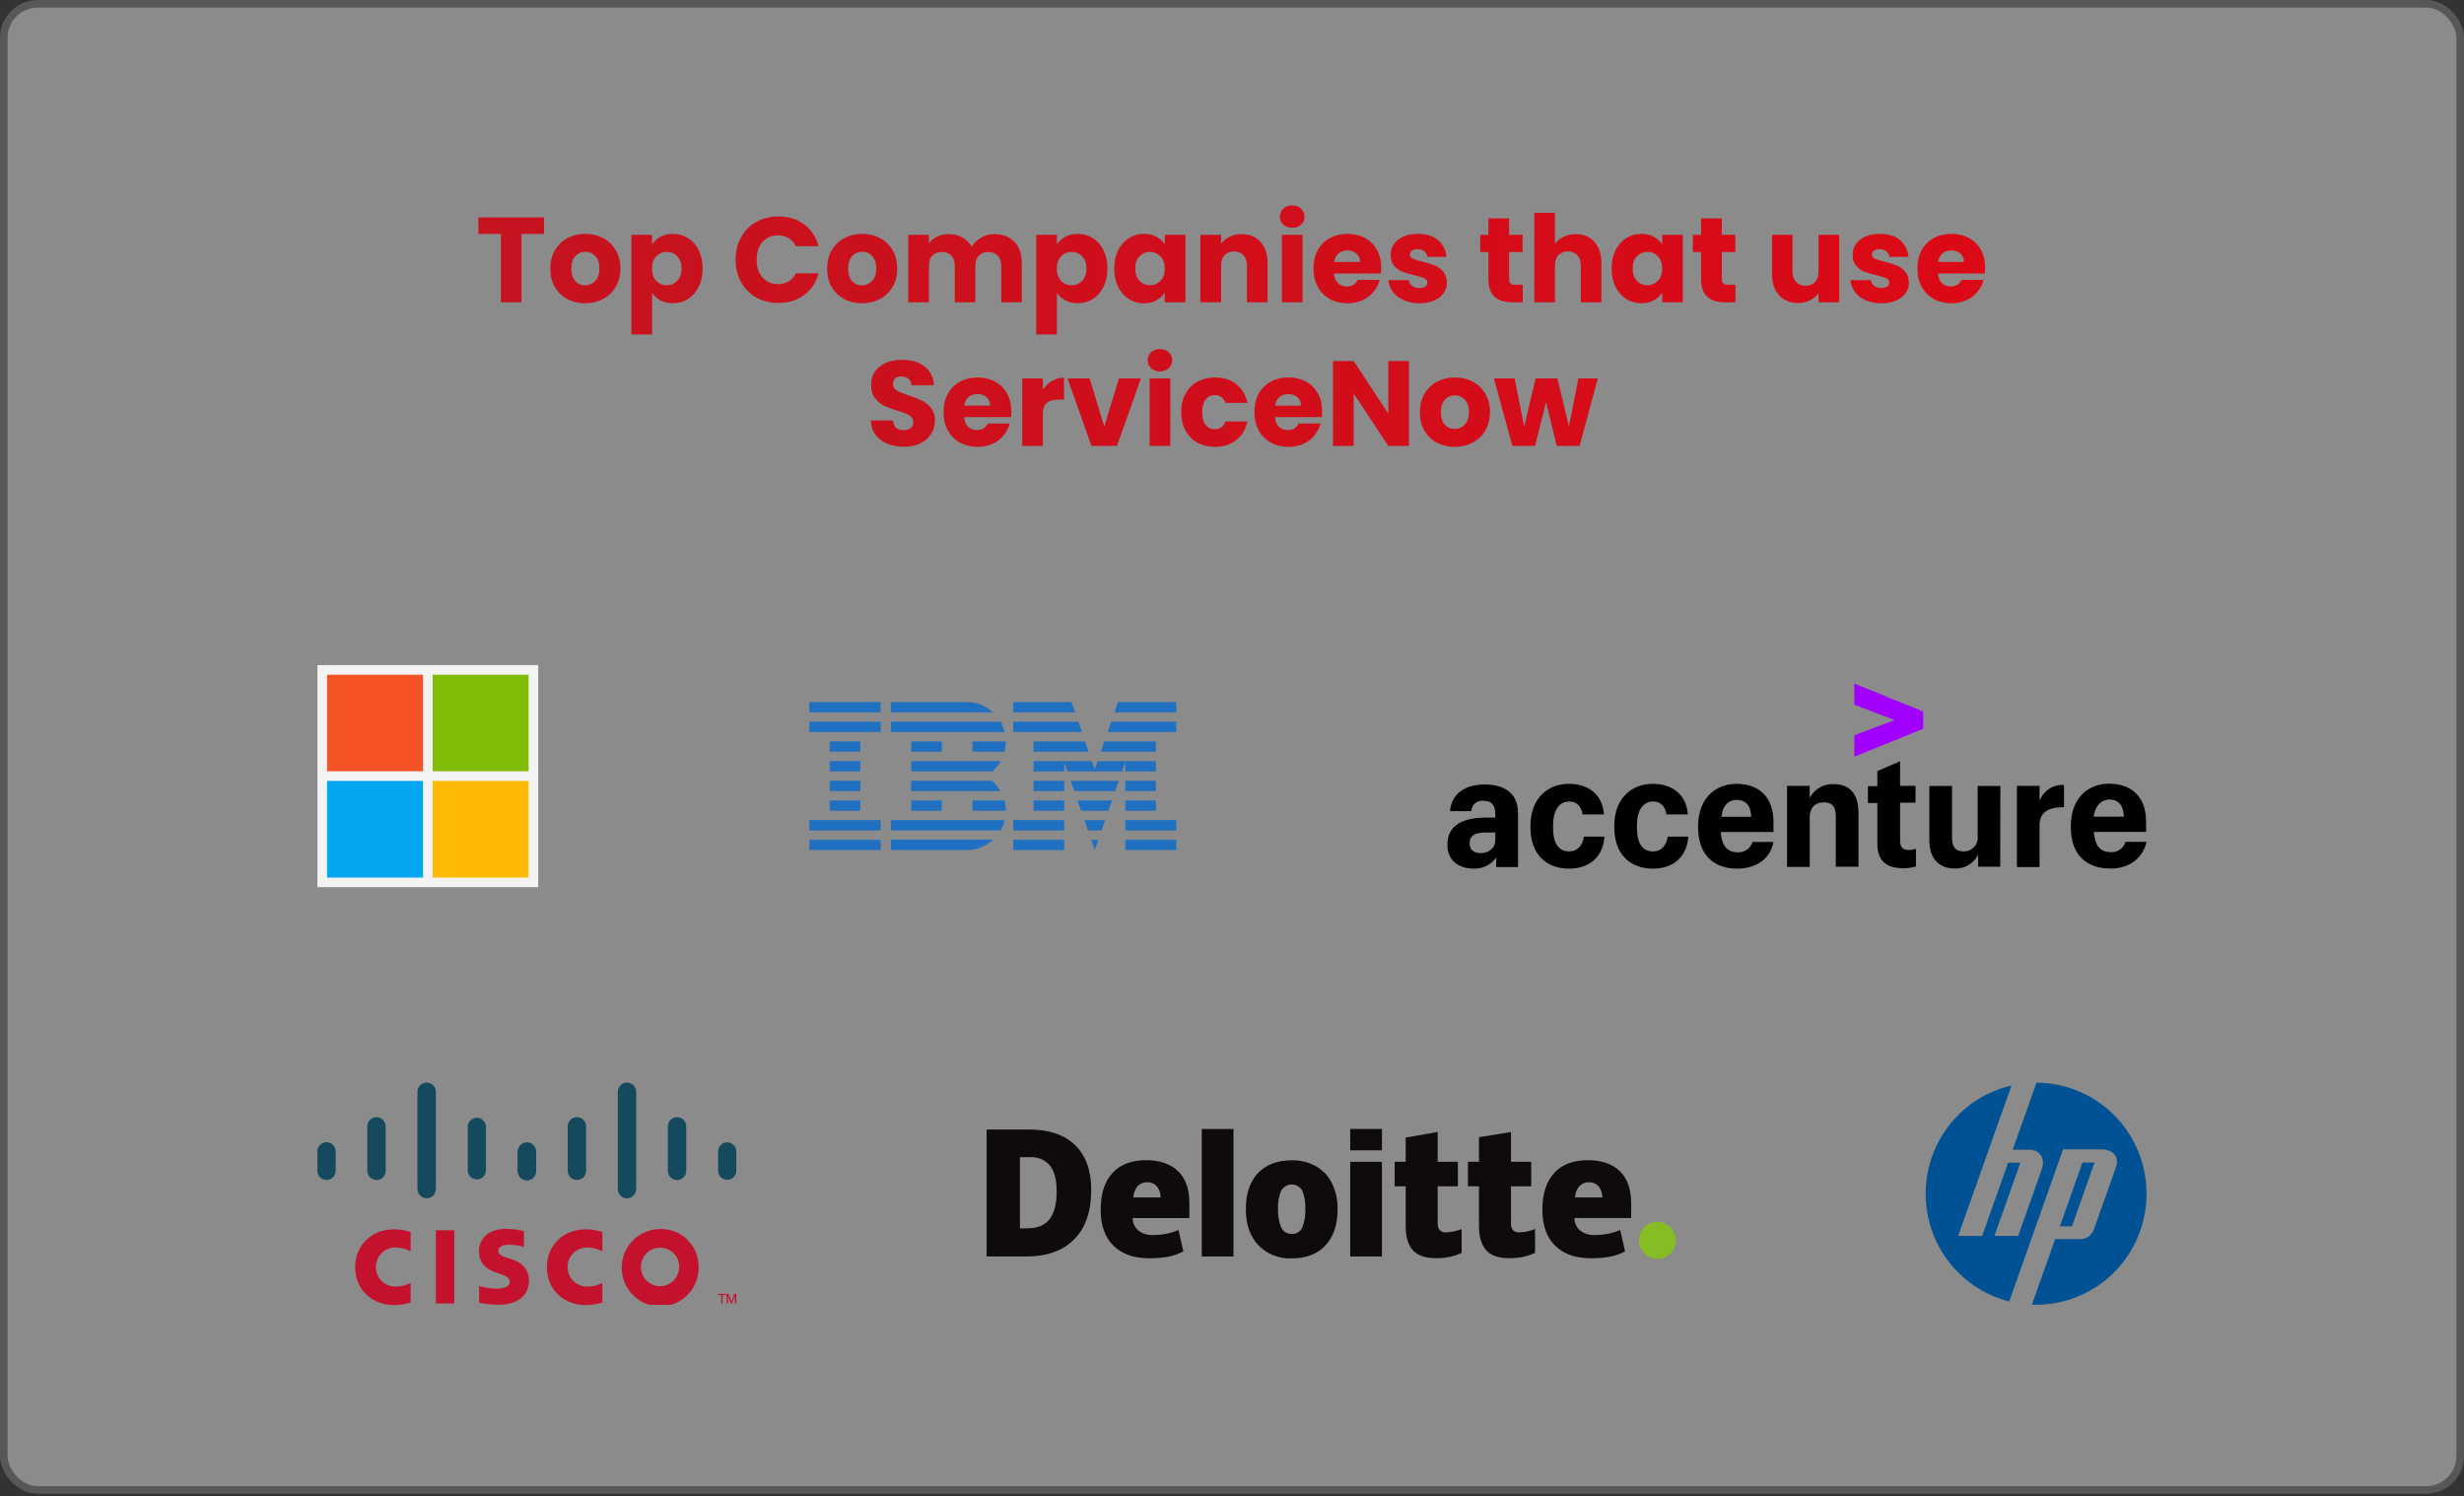 <svg width="326" height="198" viewBox="0 0 326 198" fill="none" xmlns="http://www.w3.org/2000/svg">
<rect x="0" y="0" width="326" height="198" fill="#333333" stroke="none"/>
<rect x="0.5" y="0.5" width="325" height="196.65" rx="4.5" fill="#E5E5E5" fill-opacity="0.5"/>
<path d="M71.978 28.768V30.96H69.002V40H66.266V30.96H63.29V28.768H71.978ZM77.415 40.128C76.541 40.128 75.751 39.941 75.047 39.568C74.354 39.195 73.805 38.661 73.399 37.968C73.005 37.275 72.807 36.464 72.807 35.536C72.807 34.619 73.01 33.813 73.415 33.12C73.821 32.416 74.375 31.877 75.079 31.504C75.783 31.131 76.573 30.944 77.447 30.944C78.322 30.944 79.111 31.131 79.815 31.504C80.519 31.877 81.074 32.416 81.479 33.12C81.885 33.813 82.087 34.619 82.087 35.536C82.087 36.453 81.879 37.264 81.463 37.968C81.058 38.661 80.498 39.195 79.783 39.568C79.079 39.941 78.29 40.128 77.415 40.128ZM77.415 37.76C77.938 37.76 78.381 37.568 78.743 37.184C79.117 36.8 79.303 36.251 79.303 35.536C79.303 34.821 79.122 34.272 78.759 33.888C78.407 33.504 77.97 33.312 77.447 33.312C76.914 33.312 76.471 33.504 76.119 33.888C75.767 34.261 75.591 34.811 75.591 35.536C75.591 36.251 75.762 36.8 76.103 37.184C76.455 37.568 76.893 37.76 77.415 37.76ZM86.275 32.336C86.541 31.92 86.909 31.584 87.379 31.328C87.848 31.072 88.397 30.944 89.027 30.944C89.763 30.944 90.43 31.131 91.027 31.504C91.624 31.877 92.094 32.411 92.435 33.104C92.787 33.797 92.963 34.603 92.963 35.52C92.963 36.437 92.787 37.248 92.435 37.952C92.094 38.645 91.624 39.184 91.027 39.568C90.43 39.941 89.763 40.128 89.027 40.128C88.408 40.128 87.859 40 87.379 39.744C86.909 39.488 86.541 39.157 86.275 38.752V44.256H83.539V31.072H86.275V32.336ZM90.179 35.52C90.179 34.837 89.987 34.304 89.603 33.92C89.23 33.525 88.766 33.328 88.211 33.328C87.667 33.328 87.203 33.525 86.819 33.92C86.445 34.315 86.259 34.853 86.259 35.536C86.259 36.219 86.445 36.757 86.819 37.152C87.203 37.547 87.667 37.744 88.211 37.744C88.755 37.744 89.219 37.547 89.603 37.152C89.987 36.747 90.179 36.203 90.179 35.52ZM97.325 34.368C97.325 33.259 97.565 32.272 98.045 31.408C98.525 30.533 99.192 29.856 100.045 29.376C100.909 28.885 101.885 28.64 102.973 28.64C104.306 28.64 105.448 28.992 106.397 29.696C107.346 30.4 107.981 31.36 108.301 32.576H105.293C105.069 32.107 104.749 31.749 104.333 31.504C103.928 31.259 103.464 31.136 102.941 31.136C102.098 31.136 101.416 31.429 100.893 32.016C100.37 32.603 100.109 33.387 100.109 34.368C100.109 35.349 100.37 36.133 100.893 36.72C101.416 37.307 102.098 37.6 102.941 37.6C103.464 37.6 103.928 37.477 104.333 37.232C104.749 36.987 105.069 36.629 105.293 36.16H108.301C107.981 37.376 107.346 38.336 106.397 39.04C105.448 39.733 104.306 40.08 102.973 40.08C101.885 40.08 100.909 39.84 100.045 39.36C99.192 38.869 98.525 38.192 98.045 37.328C97.565 36.464 97.325 35.477 97.325 34.368ZM114.04 40.128C113.166 40.128 112.376 39.941 111.672 39.568C110.979 39.195 110.43 38.661 110.024 37.968C109.63 37.275 109.432 36.464 109.432 35.536C109.432 34.619 109.635 33.813 110.04 33.12C110.446 32.416 111 31.877 111.704 31.504C112.408 31.131 113.198 30.944 114.072 30.944C114.947 30.944 115.736 31.131 116.44 31.504C117.144 31.877 117.699 32.416 118.104 33.12C118.51 33.813 118.712 34.619 118.712 35.536C118.712 36.453 118.504 37.264 118.088 37.968C117.683 38.661 117.123 39.195 116.408 39.568C115.704 39.941 114.915 40.128 114.04 40.128ZM114.04 37.76C114.563 37.76 115.006 37.568 115.368 37.184C115.742 36.8 115.928 36.251 115.928 35.536C115.928 34.821 115.747 34.272 115.384 33.888C115.032 33.504 114.595 33.312 114.072 33.312C113.539 33.312 113.096 33.504 112.744 33.888C112.392 34.261 112.216 34.811 112.216 35.536C112.216 36.251 112.387 36.8 112.728 37.184C113.08 37.568 113.518 37.76 114.04 37.76ZM131.556 30.976C132.665 30.976 133.545 31.312 134.196 31.984C134.857 32.656 135.188 33.589 135.188 34.784V40H132.468V35.152C132.468 34.576 132.313 34.133 132.004 33.824C131.705 33.504 131.289 33.344 130.756 33.344C130.223 33.344 129.801 33.504 129.492 33.824C129.193 34.133 129.044 34.576 129.044 35.152V40H126.324V35.152C126.324 34.576 126.169 34.133 125.86 33.824C125.561 33.504 125.145 33.344 124.612 33.344C124.079 33.344 123.657 33.504 123.348 33.824C123.049 34.133 122.9 34.576 122.9 35.152V40H120.164V31.072H122.9V32.192C123.177 31.819 123.54 31.525 123.988 31.312C124.436 31.088 124.943 30.976 125.508 30.976C126.18 30.976 126.777 31.12 127.3 31.408C127.833 31.696 128.249 32.107 128.548 32.64C128.857 32.149 129.279 31.749 129.812 31.44C130.345 31.131 130.927 30.976 131.556 30.976ZM139.837 32.336C140.104 31.92 140.472 31.584 140.941 31.328C141.411 31.072 141.96 30.944 142.589 30.944C143.325 30.944 143.992 31.131 144.589 31.504C145.187 31.877 145.656 32.411 145.997 33.104C146.349 33.797 146.525 34.603 146.525 35.52C146.525 36.437 146.349 37.248 145.997 37.952C145.656 38.645 145.187 39.184 144.589 39.568C143.992 39.941 143.325 40.128 142.589 40.128C141.971 40.128 141.421 40 140.941 39.744C140.472 39.488 140.104 39.157 139.837 38.752V44.256H137.101V31.072H139.837V32.336ZM143.741 35.52C143.741 34.837 143.549 34.304 143.165 33.92C142.792 33.525 142.328 33.328 141.773 33.328C141.229 33.328 140.765 33.525 140.381 33.92C140.008 34.315 139.821 34.853 139.821 35.536C139.821 36.219 140.008 36.757 140.381 37.152C140.765 37.547 141.229 37.744 141.773 37.744C142.317 37.744 142.781 37.547 143.165 37.152C143.549 36.747 143.741 36.203 143.741 35.52ZM147.417 35.52C147.417 34.603 147.587 33.797 147.929 33.104C148.281 32.411 148.755 31.877 149.353 31.504C149.95 31.131 150.617 30.944 151.353 30.944C151.982 30.944 152.531 31.072 153.001 31.328C153.481 31.584 153.849 31.92 154.105 32.336V31.072H156.841V40H154.105V38.736C153.838 39.152 153.465 39.488 152.985 39.744C152.515 40 151.966 40.128 151.337 40.128C150.611 40.128 149.95 39.941 149.353 39.568C148.755 39.184 148.281 38.645 147.929 37.952C147.587 37.248 147.417 36.437 147.417 35.52ZM154.105 35.536C154.105 34.853 153.913 34.315 153.529 33.92C153.155 33.525 152.697 33.328 152.153 33.328C151.609 33.328 151.145 33.525 150.761 33.92C150.387 34.304 150.201 34.837 150.201 35.52C150.201 36.203 150.387 36.747 150.761 37.152C151.145 37.547 151.609 37.744 152.153 37.744C152.697 37.744 153.155 37.547 153.529 37.152C153.913 36.757 154.105 36.219 154.105 35.536ZM164.26 30.976C165.305 30.976 166.137 31.317 166.756 32C167.385 32.672 167.7 33.6 167.7 34.784V40H164.98V35.152C164.98 34.555 164.825 34.091 164.516 33.76C164.207 33.429 163.791 33.264 163.268 33.264C162.745 33.264 162.329 33.429 162.02 33.76C161.711 34.091 161.556 34.555 161.556 35.152V40H158.82V31.072H161.556V32.256C161.833 31.861 162.207 31.552 162.676 31.328C163.145 31.093 163.673 30.976 164.26 30.976ZM170.977 30.144C170.497 30.144 170.103 30.005 169.793 29.728C169.495 29.44 169.345 29.088 169.345 28.672C169.345 28.245 169.495 27.893 169.793 27.616C170.103 27.328 170.497 27.184 170.977 27.184C171.447 27.184 171.831 27.328 172.129 27.616C172.439 27.893 172.593 28.245 172.593 28.672C172.593 29.088 172.439 29.44 172.129 29.728C171.831 30.005 171.447 30.144 170.977 30.144ZM172.337 31.072V40H169.601V31.072H172.337ZM182.736 35.392C182.736 35.648 182.72 35.915 182.688 36.192H176.496C176.539 36.747 176.715 37.173 177.024 37.472C177.344 37.76 177.733 37.904 178.192 37.904C178.875 37.904 179.349 37.616 179.616 37.04H182.528C182.379 37.627 182.107 38.155 181.712 38.624C181.328 39.093 180.843 39.461 180.256 39.728C179.669 39.995 179.013 40.128 178.288 40.128C177.413 40.128 176.635 39.941 175.952 39.568C175.269 39.195 174.736 38.661 174.352 37.968C173.968 37.275 173.776 36.464 173.776 35.536C173.776 34.608 173.963 33.797 174.336 33.104C174.72 32.411 175.253 31.877 175.936 31.504C176.619 31.131 177.403 30.944 178.288 30.944C179.152 30.944 179.92 31.125 180.592 31.488C181.264 31.851 181.787 32.368 182.16 33.04C182.544 33.712 182.736 34.496 182.736 35.392ZM179.936 34.672C179.936 34.203 179.776 33.829 179.456 33.552C179.136 33.275 178.736 33.136 178.256 33.136C177.797 33.136 177.408 33.269 177.088 33.536C176.779 33.803 176.587 34.181 176.512 34.672H179.936ZM187.812 40.128C187.033 40.128 186.34 39.995 185.732 39.728C185.124 39.461 184.644 39.099 184.292 38.64C183.94 38.171 183.742 37.648 183.7 37.072H186.404C186.436 37.381 186.58 37.632 186.836 37.824C187.092 38.016 187.406 38.112 187.78 38.112C188.121 38.112 188.382 38.048 188.564 37.92C188.756 37.781 188.852 37.605 188.852 37.392C188.852 37.136 188.718 36.949 188.452 36.832C188.185 36.704 187.753 36.565 187.156 36.416C186.516 36.267 185.982 36.112 185.556 35.952C185.129 35.781 184.761 35.52 184.452 35.168C184.142 34.805 183.988 34.32 183.988 33.712C183.988 33.2 184.126 32.736 184.404 32.32C184.692 31.893 185.108 31.557 185.652 31.312C186.206 31.067 186.862 30.944 187.62 30.944C188.74 30.944 189.62 31.221 190.26 31.776C190.91 32.331 191.284 33.067 191.38 33.984H188.852C188.809 33.675 188.67 33.429 188.436 33.248C188.212 33.067 187.913 32.976 187.54 32.976C187.22 32.976 186.974 33.04 186.804 33.168C186.633 33.285 186.548 33.451 186.548 33.664C186.548 33.92 186.681 34.112 186.948 34.24C187.225 34.368 187.652 34.496 188.228 34.624C188.889 34.795 189.428 34.965 189.844 35.136C190.26 35.296 190.622 35.563 190.932 35.936C191.252 36.299 191.417 36.789 191.428 37.408C191.428 37.931 191.278 38.4 190.98 38.816C190.692 39.221 190.27 39.541 189.716 39.776C189.172 40.011 188.537 40.128 187.812 40.128ZM201.468 37.68V40H200.076C199.084 40 198.311 39.76 197.756 39.28C197.201 38.789 196.924 37.995 196.924 36.896V33.344H195.836V31.072H196.924V28.896H199.66V31.072H201.452V33.344H199.66V36.928C199.66 37.195 199.724 37.387 199.852 37.504C199.98 37.621 200.193 37.68 200.492 37.68H201.468ZM208.48 30.976C209.504 30.976 210.325 31.317 210.944 32C211.563 32.672 211.872 33.6 211.872 34.784V40H209.152V35.152C209.152 34.555 208.997 34.091 208.688 33.76C208.379 33.429 207.963 33.264 207.44 33.264C206.917 33.264 206.501 33.429 206.192 33.76C205.883 34.091 205.728 34.555 205.728 35.152V40H202.992V28.16H205.728V32.272C206.005 31.877 206.384 31.563 206.864 31.328C207.344 31.093 207.883 30.976 208.48 30.976ZM213.229 35.52C213.229 34.603 213.4 33.797 213.741 33.104C214.093 32.411 214.568 31.877 215.165 31.504C215.763 31.131 216.429 30.944 217.165 30.944C217.795 30.944 218.344 31.072 218.813 31.328C219.293 31.584 219.661 31.92 219.917 32.336V31.072H222.653V40H219.917V38.736C219.651 39.152 219.277 39.488 218.797 39.744C218.328 40 217.779 40.128 217.149 40.128C216.424 40.128 215.763 39.941 215.165 39.568C214.568 39.184 214.093 38.645 213.741 37.952C213.4 37.248 213.229 36.437 213.229 35.52ZM219.917 35.536C219.917 34.853 219.725 34.315 219.341 33.92C218.968 33.525 218.509 33.328 217.965 33.328C217.421 33.328 216.957 33.525 216.573 33.92C216.2 34.304 216.013 34.837 216.013 35.52C216.013 36.203 216.2 36.747 216.573 37.152C216.957 37.547 217.421 37.744 217.965 37.744C218.509 37.744 218.968 37.547 219.341 37.152C219.725 36.757 219.917 36.219 219.917 35.536ZM229.609 37.68V40H228.217C227.225 40 226.451 39.76 225.897 39.28C225.342 38.789 225.065 37.995 225.065 36.896V33.344H223.977V31.072H225.065V28.896H227.801V31.072H229.593V33.344H227.801V36.928C227.801 37.195 227.865 37.387 227.993 37.504C228.121 37.621 228.334 37.68 228.633 37.68H229.609ZM243.339 31.072V40H240.603V38.784C240.326 39.179 239.947 39.499 239.467 39.744C238.998 39.979 238.475 40.096 237.899 40.096C237.217 40.096 236.614 39.947 236.091 39.648C235.569 39.339 235.163 38.896 234.875 38.32C234.587 37.744 234.443 37.067 234.443 36.288V31.072H237.163V35.92C237.163 36.517 237.318 36.981 237.627 37.312C237.937 37.643 238.353 37.808 238.875 37.808C239.409 37.808 239.83 37.643 240.139 37.312C240.449 36.981 240.603 36.517 240.603 35.92V31.072H243.339ZM248.937 40.128C248.158 40.128 247.465 39.995 246.857 39.728C246.249 39.461 245.769 39.099 245.417 38.64C245.065 38.171 244.867 37.648 244.825 37.072H247.529C247.561 37.381 247.705 37.632 247.961 37.824C248.217 38.016 248.531 38.112 248.905 38.112C249.246 38.112 249.507 38.048 249.689 37.92C249.881 37.781 249.977 37.605 249.977 37.392C249.977 37.136 249.843 36.949 249.577 36.832C249.31 36.704 248.878 36.565 248.281 36.416C247.641 36.267 247.107 36.112 246.681 35.952C246.254 35.781 245.886 35.52 245.577 35.168C245.267 34.805 245.113 34.32 245.113 33.712C245.113 33.2 245.251 32.736 245.529 32.32C245.817 31.893 246.233 31.557 246.777 31.312C247.331 31.067 247.987 30.944 248.745 30.944C249.865 30.944 250.745 31.221 251.385 31.776C252.035 32.331 252.409 33.067 252.505 33.984H249.977C249.934 33.675 249.795 33.429 249.561 33.248C249.337 33.067 249.038 32.976 248.665 32.976C248.345 32.976 248.099 33.04 247.929 33.168C247.758 33.285 247.673 33.451 247.673 33.664C247.673 33.92 247.806 34.112 248.073 34.24C248.35 34.368 248.777 34.496 249.353 34.624C250.014 34.795 250.553 34.965 250.969 35.136C251.385 35.296 251.747 35.563 252.057 35.936C252.377 36.299 252.542 36.789 252.553 37.408C252.553 37.931 252.403 38.4 252.105 38.816C251.817 39.221 251.395 39.541 250.841 39.776C250.297 40.011 249.662 40.128 248.937 40.128ZM262.642 35.392C262.642 35.648 262.626 35.915 262.594 36.192H256.402C256.445 36.747 256.621 37.173 256.93 37.472C257.25 37.76 257.64 37.904 258.098 37.904C258.781 37.904 259.256 37.616 259.522 37.04H262.434C262.285 37.627 262.013 38.155 261.618 38.624C261.234 39.093 260.749 39.461 260.162 39.728C259.576 39.995 258.92 40.128 258.194 40.128C257.32 40.128 256.541 39.941 255.858 39.568C255.176 39.195 254.642 38.661 254.258 37.968C253.874 37.275 253.682 36.464 253.682 35.536C253.682 34.608 253.869 33.797 254.242 33.104C254.626 32.411 255.16 31.877 255.842 31.504C256.525 31.131 257.309 30.944 258.194 30.944C259.058 30.944 259.826 31.125 260.498 31.488C261.17 31.851 261.693 32.368 262.066 33.04C262.45 33.712 262.642 34.496 262.642 35.392ZM259.842 34.672C259.842 34.203 259.682 33.829 259.362 33.552C259.042 33.275 258.642 33.136 258.162 33.136C257.704 33.136 257.314 33.269 256.994 33.536C256.685 33.803 256.493 34.181 256.418 34.672H259.842ZM119.603 59.112C118.782 59.112 118.046 58.979 117.395 58.712C116.744 58.445 116.222 58.051 115.827 57.528C115.443 57.005 115.24 56.376 115.219 55.64H118.131C118.174 56.056 118.318 56.376 118.563 56.6C118.808 56.813 119.128 56.92 119.523 56.92C119.928 56.92 120.248 56.829 120.483 56.648C120.718 56.456 120.835 56.195 120.835 55.864C120.835 55.587 120.739 55.357 120.547 55.176C120.366 54.995 120.136 54.845 119.859 54.728C119.592 54.611 119.208 54.477 118.707 54.328C117.982 54.104 117.39 53.88 116.931 53.656C116.472 53.432 116.078 53.101 115.747 52.664C115.416 52.227 115.251 51.656 115.251 50.952C115.251 49.907 115.63 49.091 116.387 48.504C117.144 47.907 118.131 47.608 119.347 47.608C120.584 47.608 121.582 47.907 122.339 48.504C123.096 49.091 123.502 49.912 123.555 50.968H120.595C120.574 50.605 120.44 50.323 120.195 50.12C119.95 49.907 119.635 49.8 119.251 49.8C118.92 49.8 118.654 49.891 118.451 50.072C118.248 50.243 118.147 50.493 118.147 50.824C118.147 51.187 118.318 51.469 118.659 51.672C119 51.875 119.534 52.093 120.259 52.328C120.984 52.573 121.571 52.808 122.019 53.032C122.478 53.256 122.872 53.581 123.203 54.008C123.534 54.435 123.699 54.984 123.699 55.656C123.699 56.296 123.534 56.877 123.203 57.4C122.883 57.923 122.414 58.339 121.795 58.648C121.176 58.957 120.446 59.112 119.603 59.112ZM133.799 54.392C133.799 54.648 133.783 54.915 133.751 55.192H127.559C127.601 55.747 127.777 56.173 128.087 56.472C128.407 56.76 128.796 56.904 129.255 56.904C129.937 56.904 130.412 56.616 130.679 56.04H133.591C133.441 56.627 133.169 57.155 132.775 57.624C132.391 58.093 131.905 58.461 131.319 58.728C130.732 58.995 130.076 59.128 129.351 59.128C128.476 59.128 127.697 58.941 127.015 58.568C126.332 58.195 125.799 57.661 125.415 56.968C125.031 56.275 124.839 55.464 124.839 54.536C124.839 53.608 125.025 52.797 125.399 52.104C125.783 51.411 126.316 50.877 126.999 50.504C127.681 50.131 128.465 49.944 129.351 49.944C130.215 49.944 130.983 50.125 131.655 50.488C132.327 50.851 132.849 51.368 133.223 52.04C133.607 52.712 133.799 53.496 133.799 54.392ZM130.999 53.672C130.999 53.203 130.839 52.829 130.519 52.552C130.199 52.275 129.799 52.136 129.319 52.136C128.86 52.136 128.471 52.269 128.151 52.536C127.841 52.803 127.649 53.181 127.575 53.672H130.999ZM137.978 51.56C138.298 51.069 138.698 50.685 139.178 50.408C139.658 50.12 140.191 49.976 140.778 49.976V52.872H140.026C139.343 52.872 138.831 53.021 138.49 53.32C138.149 53.608 137.978 54.12 137.978 54.856V59H135.242V50.072H137.978V51.56ZM146.102 56.44L148.038 50.072H150.95L147.782 59H144.406L141.238 50.072H144.166L146.102 56.44ZM153.477 49.144C152.997 49.144 152.603 49.005 152.293 48.728C151.995 48.44 151.845 48.088 151.845 47.672C151.845 47.245 151.995 46.893 152.293 46.616C152.603 46.328 152.997 46.184 153.477 46.184C153.947 46.184 154.331 46.328 154.629 46.616C154.939 46.893 155.093 47.245 155.093 47.672C155.093 48.088 154.939 48.44 154.629 48.728C154.331 49.005 153.947 49.144 153.477 49.144ZM154.837 50.072V59H152.101V50.072H154.837ZM156.276 54.536C156.276 53.608 156.463 52.797 156.836 52.104C157.22 51.411 157.748 50.877 158.42 50.504C159.103 50.131 159.881 49.944 160.756 49.944C161.876 49.944 162.809 50.237 163.556 50.824C164.313 51.411 164.809 52.237 165.044 53.304H162.132C161.887 52.621 161.412 52.28 160.708 52.28C160.207 52.28 159.807 52.477 159.508 52.872C159.209 53.256 159.06 53.811 159.06 54.536C159.06 55.261 159.209 55.821 159.508 56.216C159.807 56.6 160.207 56.792 160.708 56.792C161.412 56.792 161.887 56.451 162.132 55.768H165.044C164.809 56.813 164.313 57.635 163.556 58.232C162.799 58.829 161.865 59.128 160.756 59.128C159.881 59.128 159.103 58.941 158.42 58.568C157.748 58.195 157.22 57.661 156.836 56.968C156.463 56.275 156.276 55.464 156.276 54.536ZM174.924 54.392C174.924 54.648 174.908 54.915 174.876 55.192H168.684C168.726 55.747 168.902 56.173 169.212 56.472C169.532 56.76 169.921 56.904 170.38 56.904C171.062 56.904 171.537 56.616 171.804 56.04H174.716C174.566 56.627 174.294 57.155 173.9 57.624C173.516 58.093 173.03 58.461 172.444 58.728C171.857 58.995 171.201 59.128 170.476 59.128C169.601 59.128 168.822 58.941 168.14 58.568C167.457 58.195 166.924 57.661 166.54 56.968C166.156 56.275 165.964 55.464 165.964 54.536C165.964 53.608 166.15 52.797 166.524 52.104C166.908 51.411 167.441 50.877 168.124 50.504C168.806 50.131 169.59 49.944 170.476 49.944C171.34 49.944 172.108 50.125 172.78 50.488C173.452 50.851 173.974 51.368 174.348 52.04C174.732 52.712 174.924 53.496 174.924 54.392ZM172.124 53.672C172.124 53.203 171.964 52.829 171.644 52.552C171.324 52.275 170.924 52.136 170.444 52.136C169.985 52.136 169.596 52.269 169.276 52.536C168.966 52.803 168.774 53.181 168.7 53.672H172.124ZM186.415 59H183.679L179.103 52.072V59H176.367V47.768H179.103L183.679 54.728V47.768H186.415V59ZM192.462 59.128C191.588 59.128 190.798 58.941 190.094 58.568C189.401 58.195 188.852 57.661 188.446 56.968C188.052 56.275 187.854 55.464 187.854 54.536C187.854 53.619 188.057 52.813 188.462 52.12C188.868 51.416 189.422 50.877 190.126 50.504C190.83 50.131 191.62 49.944 192.494 49.944C193.369 49.944 194.158 50.131 194.862 50.504C195.566 50.877 196.121 51.416 196.526 52.12C196.932 52.813 197.134 53.619 197.134 54.536C197.134 55.453 196.926 56.264 196.51 56.968C196.105 57.661 195.545 58.195 194.83 58.568C194.126 58.941 193.337 59.128 192.462 59.128ZM192.462 56.76C192.985 56.76 193.428 56.568 193.79 56.184C194.164 55.8 194.35 55.251 194.35 54.536C194.35 53.821 194.169 53.272 193.806 52.888C193.454 52.504 193.017 52.312 192.494 52.312C191.961 52.312 191.518 52.504 191.166 52.888C190.814 53.261 190.638 53.811 190.638 54.536C190.638 55.251 190.809 55.8 191.15 56.184C191.502 56.568 191.94 56.76 192.462 56.76ZM211.402 50.072L208.986 59H205.962L204.554 53.208L203.098 59H200.09L197.658 50.072H200.394L201.658 56.456L203.162 50.072H206.058L207.578 56.424L208.826 50.072H211.402Z" fill="url(#paint0_linear_151_2612)"/>
<g clip-path="url(#clip0_151_2612)">
<path d="M245.335 97.281L250.656 95.287L245.335 93.24V90.449L254.449 94.151V96.428L245.335 100.131V97.281Z" fill="#A100FF"/>
<path d="M195.01 114.935C193.087 114.935 191.5 113.956 191.5 111.801V111.713C191.5 109.093 193.764 108.182 196.539 108.182H197.838V107.668C197.838 106.585 197.386 105.958 196.256 105.958C196.061 105.934 195.863 105.95 195.675 106.007C195.486 106.064 195.312 106.16 195.162 106.289C195.013 106.417 194.892 106.576 194.807 106.754C194.722 106.933 194.675 107.127 194.669 107.325H191.841C192.064 104.935 193.934 103.799 196.427 103.799C198.919 103.799 200.842 104.876 200.842 107.555V114.729H197.955V113.476C197.62 113.943 197.177 114.32 196.663 114.574C196.15 114.829 195.582 114.953 195.01 114.935ZM197.838 111.174V110.15H196.651C195.19 110.15 194.445 110.547 194.445 111.517V111.629C194.445 112.369 194.898 112.883 195.906 112.883C196.913 112.883 197.838 112.256 197.838 111.174ZM207.575 114.935C204.654 114.935 202.483 113.113 202.483 109.465V109.293C202.483 105.65 204.747 103.715 207.575 103.715C210.01 103.715 211.991 104.969 212.22 107.761H209.386C209.221 106.732 208.651 106.051 207.634 106.051C206.387 106.051 205.482 107.075 205.482 109.181V109.524C205.482 111.688 206.275 112.658 207.634 112.658C208.651 112.658 209.386 111.913 209.557 110.699H212.278C212.108 113.226 210.462 114.935 207.575 114.935ZM218.67 114.935C215.749 114.935 213.578 113.113 213.578 109.465V109.293C213.578 105.65 215.842 103.715 218.67 103.715C221.105 103.715 223.086 104.969 223.315 107.761H220.486C220.316 106.732 219.746 106.051 218.729 106.051C217.483 106.051 216.577 107.075 216.577 109.181V109.524C216.577 111.688 217.371 112.658 218.729 112.658C219.746 112.658 220.486 111.913 220.652 110.699H223.369C223.203 113.226 221.557 114.935 218.67 114.935ZM229.824 114.935C226.767 114.935 224.673 113.113 224.673 109.524V109.293C224.673 105.709 226.884 103.715 229.771 103.715C232.429 103.715 234.639 105.185 234.639 108.784V110.092H227.672C227.789 112.051 228.646 112.771 229.882 112.771C230.318 112.804 230.752 112.686 231.112 112.438C231.472 112.19 231.738 111.825 231.864 111.404H234.639C234.298 113.397 232.619 114.935 229.824 114.935ZM227.731 108.079H231.694C231.645 106.507 230.9 105.836 229.697 105.836C228.807 105.88 227.955 106.389 227.75 108.098L227.731 108.079ZM236.45 103.98H239.434V105.576C239.741 104.992 240.208 104.509 240.781 104.186C241.354 103.863 242.007 103.713 242.662 103.755C244.609 103.755 245.885 104.95 245.885 107.511V114.685H242.886V107.986C242.886 106.732 242.399 106.164 241.304 106.164C240.208 106.164 239.434 106.815 239.434 108.157V114.705H236.435V103.999L236.45 103.98ZM251.391 100.733V103.98H253.431V106.203H251.391V111.267C251.391 112.065 251.732 112.467 252.467 112.467C252.816 112.479 253.164 112.421 253.489 112.295V114.651C252.938 114.814 252.365 114.891 251.79 114.881C249.468 114.881 248.383 113.799 248.383 111.634V106.247H247.136V104.024H248.383V102.031L251.391 100.733ZM264.638 114.685H261.717V113.094C261.43 113.669 260.982 114.147 260.429 114.471C259.875 114.794 259.24 114.949 258.601 114.916C256.654 114.916 255.262 113.716 255.262 111.213V103.999H258.261V110.831C258.261 112.085 258.747 112.658 259.789 112.658C260.047 112.667 260.303 112.62 260.541 112.521C260.78 112.423 260.994 112.274 261.171 112.086C261.348 111.897 261.483 111.673 261.567 111.428C261.651 111.183 261.682 110.923 261.659 110.665V103.999H264.658L264.638 114.685ZM266.848 103.98H269.847V105.973C270.085 105.317 270.529 104.757 271.111 104.377C271.694 103.998 272.383 103.818 273.075 103.867V106.806C271.035 106.806 269.847 107.432 269.847 109.2V114.725H266.848V103.98ZM279.132 114.916C276.074 114.916 273.981 113.094 273.981 109.504V109.274C273.981 105.689 276.186 103.696 279.073 103.696C281.736 103.696 283.942 105.165 283.942 108.765V110.072H277.038C277.15 112.031 278.012 112.751 279.244 112.751C279.679 112.785 280.113 112.668 280.474 112.42C280.834 112.171 281.1 111.806 281.225 111.385H284C283.547 113.397 281.907 114.935 279.132 114.935V114.916ZM276.98 108.059H281.001C280.943 106.468 280.207 105.782 279.02 105.782C278.114 105.88 277.262 106.389 276.98 108.098V108.059Z" fill="black"/>
<path d="M42 88H71.211V117.384H42V88Z" fill="#F3F3F3"/>
<path d="M43.271 89.278H55.968V102.051H43.271V89.278Z" fill="#F35325"/>
<path d="M57.238 89.278H69.94V102.051H57.238V89.278Z" fill="#81BC06"/>
<path d="M43.271 103.329H55.968V116.12H43.271V103.329Z" fill="#05A6F0"/>
<path d="M57.238 103.329H69.94V116.12H57.238V103.329Z" fill="#FFBA08"/>
<path d="M107.081 111.125H116.521V112.482H107.081V111.125Z" fill="#1F70C1"/>
<path d="M107.081 108.515H116.521V109.881H107.081V108.515Z" fill="#1F70C1"/>
<path d="M109.778 105.915H113.824V107.276H109.778V105.915Z" fill="#1F70C1"/>
<path d="M109.778 103.309H113.824V104.675H109.778V103.309Z" fill="#1F70C1"/>
<path d="M109.778 100.708H113.824V102.075H109.778V100.708Z" fill="#1F70C1"/>
<path d="M109.778 98.103H113.824V99.465H109.778V98.103Z" fill="#1F70C1"/>
<path d="M116.521 95.498H107.081V96.864H116.521V95.498Z" fill="#1F70C1"/>
<path d="M116.521 92.897H107.081V94.264H116.521V92.897Z" fill="#1F70C1"/>
<path d="M117.87 109.876H132.382C132.631 109.453 132.813 108.994 132.923 108.515H117.87V109.876Z" fill="#1F70C1"/>
<path d="M131.253 103.309H120.542V104.675H132.358C132.067 104.162 131.693 103.7 131.253 103.309Z" fill="#1F70C1"/>
<path d="M120.567 100.708V102.07H131.277C131.73 101.686 132.113 101.225 132.407 100.708H120.567Z" fill="#1F70C1"/>
<path d="M132.382 95.498H117.87V96.864H132.923C132.8 96.388 132.619 95.929 132.382 95.498Z" fill="#1F70C1"/>
<path d="M127.947 92.897H117.87V94.259H131.389C130.451 93.388 129.223 92.903 127.947 92.897Z" fill="#1F70C1"/>
<path d="M124.612 98.103H120.567V99.469H124.612V98.103Z" fill="#1F70C1"/>
<path d="M128.658 99.469H132.889C133.012 99.025 133.074 98.565 133.074 98.103H128.658V99.469Z" fill="#1F70C1"/>
<path d="M120.567 105.915H124.608V107.276H120.567V105.915Z" fill="#1F70C1"/>
<path d="M128.658 105.91V107.276H133.074C133.074 106.814 133.012 106.354 132.889 105.91H128.658Z" fill="#1F70C1"/>
<path d="M117.87 112.472H127.923C129.21 112.472 130.449 111.984 131.394 111.105H117.87V112.472Z" fill="#1F70C1"/>
<path d="M134.052 111.125H140.795V112.482H134.052V111.125Z" fill="#1F70C1"/>
<path d="M134.052 108.515H140.795V109.881H134.052V108.515Z" fill="#1F70C1"/>
<path d="M136.745 105.915H140.795V107.276H136.745V105.915Z" fill="#1F70C1"/>
<path d="M136.745 103.309H140.795V104.675H136.745V103.309Z" fill="#1F70C1"/>
<path d="M142.669 95.498H134.052V96.864H143.137L142.669 95.498Z" fill="#1F70C1"/>
<path d="M141.774 92.897H134.052V94.264H142.241L141.774 92.897Z" fill="#1F70C1"/>
<path d="M148.882 111.125H155.629V112.482H148.882V111.125Z" fill="#1F70C1"/>
<path d="M148.882 108.515H155.629V109.881H148.882V108.515Z" fill="#1F70C1"/>
<path d="M148.882 105.915H152.932V107.276H148.882V105.915Z" fill="#1F70C1"/>
<path d="M148.882 103.309H152.932V104.675H148.882V103.309Z" fill="#1F70C1"/>
<path d="M148.882 102.075H152.932V100.708H148.882H145.216L144.841 101.81L144.456 100.708H140.795H136.745V102.075H140.795V100.821L141.223 102.075H148.453L148.882 100.821V102.075Z" fill="#1F70C1"/>
<path d="M152.932 98.103H146.111L145.644 99.465H152.932V98.103Z" fill="#1F70C1"/>
<path d="M147.908 92.897L147.44 94.264H155.629V92.897H147.908Z" fill="#1F70C1"/>
<path d="M144.841 112.472L145.303 111.125H144.373L144.841 112.472Z" fill="#1F70C1"/>
<path d="M143.945 109.881H145.732L146.214 108.515H143.468L143.945 109.881Z" fill="#1F70C1"/>
<path d="M143.035 107.276H146.642L147.119 105.915H142.557L143.035 107.276Z" fill="#1F70C1"/>
<path d="M142.129 104.675H147.552L148.01 103.309H141.667L142.129 104.675Z" fill="#1F70C1"/>
<path d="M136.745 99.465H144.028L143.565 98.103H136.745V99.465Z" fill="#1F70C1"/>
<path d="M146.545 96.864H155.629V95.498H147.007L146.545 96.864Z" fill="#1F70C1"/>
<path d="M60.106 162.787H57.672V172.474H60.106V162.787Z" fill="#C4122E"/>
<path d="M79.696 165.583C79.072 165.237 78.369 165.059 77.656 165.064C76.975 165.064 76.321 165.337 75.839 165.822C75.357 166.307 75.086 166.964 75.086 167.65C75.086 168.336 75.357 168.994 75.839 169.478C76.321 169.963 76.975 170.236 77.656 170.236C78.366 170.247 79.068 170.079 79.696 169.746V172.347C78.978 172.568 78.232 172.683 77.481 172.689C74.75 172.689 72.355 170.794 72.355 167.675C72.355 164.78 74.526 162.66 77.481 162.66C78.233 162.661 78.98 162.778 79.696 163.007V165.583Z" fill="#C4122E"/>
<path d="M54.332 165.583C53.707 165.237 53.005 165.059 52.292 165.064C51.61 165.064 50.956 165.337 50.474 165.822C49.992 166.307 49.721 166.964 49.721 167.65C49.721 168.336 49.992 168.994 50.474 169.478C50.956 169.963 51.61 170.236 52.292 170.236C53.002 170.247 53.703 170.079 54.332 169.746V172.347C53.614 172.567 52.867 172.683 52.117 172.689C49.385 172.689 46.99 170.794 46.99 167.675C46.99 164.78 49.161 162.66 52.117 162.66C52.868 162.661 53.615 162.778 54.332 163.007V165.583Z" fill="#C4122E"/>
<path d="M87.344 165.093C86.843 165.09 86.352 165.236 85.933 165.513C85.514 165.791 85.186 166.187 84.992 166.652C84.797 167.117 84.744 167.63 84.84 168.125C84.935 168.62 85.175 169.076 85.528 169.434C85.881 169.792 86.332 170.036 86.824 170.136C87.316 170.236 87.826 170.187 88.289 169.995C88.753 169.802 89.15 169.476 89.429 169.057C89.708 168.638 89.857 168.145 89.857 167.64C89.862 167.306 89.802 166.974 89.678 166.663C89.554 166.353 89.369 166.071 89.135 165.833C88.901 165.596 88.622 165.408 88.314 165.281C88.007 165.154 87.677 165.09 87.344 165.093ZM92.432 167.64C92.452 168.656 92.171 169.656 91.625 170.511C91.078 171.366 90.291 172.038 89.363 172.441C88.436 172.844 87.41 172.96 86.416 172.775C85.423 172.589 84.507 172.11 83.785 171.398C83.063 170.687 82.568 169.775 82.364 168.78C82.159 167.784 82.253 166.75 82.635 165.809C83.017 164.868 83.669 164.062 84.508 163.495C85.346 162.928 86.334 162.625 87.344 162.625C88.009 162.605 88.671 162.721 89.291 162.965C89.91 163.208 90.474 163.575 90.949 164.043C91.424 164.512 91.8 165.072 92.055 165.69C92.31 166.308 92.438 166.971 92.432 167.64Z" fill="#C4122E"/>
<path d="M69.322 164.991C68.701 164.816 68.062 164.716 67.418 164.692C66.444 164.692 65.919 165.02 65.919 165.486C65.919 166.078 66.629 166.284 67.029 166.411L67.7 166.627C69.278 167.116 69.998 168.218 69.998 169.394C69.998 171.842 67.871 172.646 66.011 172.646C65.13 172.64 64.252 172.551 63.387 172.381V170.153C64.133 170.372 64.903 170.493 65.68 170.515C66.892 170.515 67.447 170.158 67.447 169.609C67.447 169.061 66.96 168.835 66.362 168.63L65.846 168.458C64.492 168.032 63.363 167.229 63.363 165.628C63.363 163.816 64.711 162.596 66.951 162.596C67.75 162.607 68.546 162.711 69.322 162.905V164.991Z" fill="#C4122E"/>
<path d="M44.415 152.361C44.415 152.036 44.286 151.724 44.058 151.495C43.83 151.265 43.52 151.136 43.198 151.136C42.875 151.136 42.565 151.265 42.337 151.495C42.109 151.724 41.98 152.036 41.98 152.361V154.902C41.98 155.227 42.109 155.538 42.337 155.768C42.565 155.998 42.875 156.127 43.198 156.127C43.52 156.127 43.83 155.998 44.058 155.768C44.286 155.538 44.415 155.227 44.415 154.902V152.361Z" fill="#15495D"/>
<path d="M51.026 149.04C51.026 148.716 50.898 148.404 50.669 148.175C50.441 147.945 50.132 147.816 49.809 147.816C49.486 147.816 49.176 147.945 48.948 148.175C48.72 148.404 48.592 148.716 48.592 149.04V154.917C48.592 155.242 48.72 155.553 48.948 155.783C49.176 156.012 49.486 156.141 49.809 156.141C50.132 156.141 50.441 156.012 50.669 155.783C50.898 155.553 51.026 155.242 51.026 154.917V149.04Z" fill="#15495D"/>
<path d="M57.666 144.471C57.666 144.146 57.538 143.835 57.31 143.605C57.082 143.376 56.772 143.247 56.449 143.247C56.127 143.247 55.817 143.376 55.589 143.605C55.361 143.835 55.232 144.146 55.232 144.471V157.336C55.232 157.661 55.361 157.972 55.589 158.202C55.817 158.432 56.127 158.561 56.449 158.561C56.772 158.561 57.082 158.432 57.31 158.202C57.538 157.972 57.666 157.661 57.666 157.336V144.471Z" fill="#15495D"/>
<path d="M64.292 149.04C64.273 148.732 64.138 148.443 63.914 148.232C63.69 148.02 63.395 147.903 63.087 147.903C62.781 147.903 62.485 148.02 62.261 148.232C62.038 148.443 61.902 148.732 61.883 149.04V154.917C61.902 155.225 62.038 155.514 62.261 155.726C62.485 155.937 62.781 156.055 63.087 156.055C63.395 156.055 63.69 155.937 63.914 155.726C64.138 155.514 64.273 155.225 64.292 154.917V149.04Z" fill="#15495D"/>
<path d="M70.914 152.361C70.914 152.04 70.787 151.732 70.561 151.505C70.336 151.278 70.03 151.151 69.711 151.151C69.392 151.151 69.086 151.278 68.861 151.505C68.635 151.732 68.508 152.04 68.508 152.361V154.902C68.508 155.223 68.635 155.531 68.861 155.758C69.086 155.984 69.392 156.112 69.711 156.112C70.03 156.112 70.336 155.984 70.561 155.758C70.787 155.531 70.914 155.223 70.914 154.902V152.361Z" fill="#15495D"/>
<path d="M70.914 152.361C70.894 152.052 70.759 151.763 70.535 151.552C70.311 151.341 70.016 151.223 69.709 151.223C69.402 151.223 69.106 151.341 68.882 151.552C68.659 151.763 68.523 152.052 68.504 152.361V154.902C68.493 155.068 68.517 155.234 68.573 155.39C68.628 155.546 68.715 155.689 68.828 155.81C68.941 155.932 69.078 156.028 69.229 156.094C69.38 156.16 69.544 156.194 69.709 156.194C69.874 156.194 70.037 156.16 70.188 156.094C70.34 156.028 70.476 155.932 70.589 155.81C70.702 155.689 70.789 155.546 70.845 155.39C70.901 155.234 70.924 155.068 70.914 154.902V152.361Z" fill="#15495D"/>
<path d="M77.544 149.04C77.544 148.716 77.416 148.404 77.188 148.175C76.96 147.945 76.65 147.816 76.327 147.816C76.004 147.816 75.695 147.945 75.467 148.175C75.239 148.404 75.11 148.716 75.11 149.04V154.917C75.11 155.242 75.239 155.553 75.467 155.783C75.695 156.012 76.004 156.141 76.327 156.141C76.65 156.141 76.96 156.012 77.188 155.783C77.416 155.553 77.544 155.242 77.544 154.917V149.04Z" fill="#15495D"/>
<path d="M84.17 144.471C84.17 144.146 84.042 143.835 83.814 143.605C83.586 143.376 83.276 143.247 82.953 143.247C82.63 143.247 82.321 143.376 82.093 143.605C81.864 143.835 81.736 144.146 81.736 144.471V157.336C81.736 157.661 81.864 157.972 82.093 158.202C82.321 158.432 82.63 158.561 82.953 158.561C83.276 158.561 83.586 158.432 83.814 158.202C84.042 157.972 84.17 157.661 84.17 157.336V144.471Z" fill="#15495D"/>
<path d="M90.796 149.04C90.796 148.716 90.668 148.404 90.44 148.175C90.212 147.945 89.902 147.816 89.579 147.816C89.256 147.816 88.947 147.945 88.719 148.175C88.49 148.404 88.362 148.716 88.362 149.04V154.917C88.362 155.242 88.49 155.553 88.719 155.783C88.947 156.012 89.256 156.141 89.579 156.141C89.902 156.141 90.212 156.012 90.44 155.783C90.668 155.553 90.796 155.242 90.796 154.917V149.04Z" fill="#15495D"/>
<path d="M97.418 152.361C97.418 152.04 97.291 151.732 97.065 151.505C96.84 151.278 96.534 151.151 96.215 151.151C95.896 151.151 95.59 151.278 95.365 151.505C95.139 151.732 95.013 152.04 95.013 152.361V154.902C95.013 155.223 95.139 155.531 95.365 155.758C95.59 155.984 95.896 156.112 96.215 156.112C96.534 156.112 96.84 155.984 97.065 155.758C97.291 155.531 97.418 155.223 97.418 154.902V152.361Z" fill="#15495D"/>
<path d="M96.03 171.201V171.352H95.602V172.474H95.426V171.352H94.993V171.201H96.03Z" fill="#C4122E"/>
<path d="M96.122 171.201H96.395L96.775 172.244L97.145 171.201H97.417V172.474H97.232V171.431L96.848 172.474H96.682L96.307 171.431V172.474H96.132L96.122 171.201Z" fill="#C4122E"/>
<path d="M269.434 143.261L266.293 152.125H268.431C269.969 152.125 270.621 153.35 270.14 154.716L267.014 163.531H263.869L267.306 153.835H265.69L262.253 163.531H259.078L266.133 143.633C262.932 144.368 260.071 146.165 258.011 148.735C255.95 151.306 254.81 154.5 254.775 157.802C254.741 161.103 255.813 164.321 257.818 166.935C259.824 169.549 262.647 171.407 265.831 172.209L272.958 152.081H278.119C279.185 152.081 280.529 152.806 279.949 154.452L277.028 162.684C276.89 163.083 276.623 163.424 276.271 163.653C275.918 163.881 275.499 163.985 275.081 163.948H271.907L268.83 172.64H269.375C273.249 172.645 276.966 171.103 279.708 168.351C282.451 165.599 283.995 161.864 284 157.968C284.005 154.071 282.471 150.332 279.736 147.573C277.001 144.814 273.288 143.262 269.414 143.256L269.434 143.261ZM275.514 153.83L272.54 162.258H274.137L277.111 153.83H275.514Z" fill="#015294"/>
<path d="M216.845 164.114C216.845 163.63 216.988 163.156 217.255 162.754C217.523 162.351 217.903 162.037 218.348 161.852C218.792 161.667 219.282 161.618 219.754 161.713C220.226 161.807 220.66 162.04 221 162.383C221.341 162.725 221.573 163.161 221.667 163.636C221.761 164.111 221.712 164.604 221.528 165.051C221.344 165.499 221.032 165.881 220.632 166.15C220.231 166.419 219.761 166.563 219.279 166.563C218.634 166.563 218.014 166.305 217.558 165.846C217.101 165.386 216.845 164.764 216.845 164.114Z" fill="#86BC24"/>
<path d="M139.807 157.659C139.807 156.121 139.511 154.979 138.921 154.231C138.589 153.846 138.172 153.545 137.704 153.351C137.236 153.157 136.729 153.076 136.224 153.114H134.943V162.527H135.917C137.256 162.527 138.239 162.13 138.862 161.327C139.486 160.524 139.802 159.305 139.802 157.654M144.373 157.497C144.373 160.299 143.625 162.458 142.129 163.977C140.633 165.495 138.523 166.254 135.8 166.254H130.537V149.456H136.18C138.799 149.456 140.821 150.145 142.246 151.523C143.671 152.901 144.382 154.894 144.378 157.502" fill="#0F0B0B"/>
<path d="M158.998 166.259H163.195V149.388H158.998V166.259Z" fill="#0F0B0B"/>
<path d="M169.09 159.966C169.049 160.803 169.192 161.639 169.509 162.415C169.632 162.681 169.832 162.905 170.083 163.056C170.334 163.207 170.624 163.279 170.916 163.262C171.205 163.28 171.492 163.208 171.74 163.057C171.987 162.905 172.182 162.681 172.299 162.415C172.604 161.636 172.74 160.802 172.698 159.966C172.744 159.138 172.606 158.31 172.294 157.542C172.154 157.294 171.951 157.089 171.707 156.946C171.462 156.802 171.184 156.727 170.902 156.727C170.619 156.727 170.341 156.802 170.096 156.946C169.852 157.089 169.649 157.294 169.509 157.542C169.185 158.315 169.041 159.153 169.09 159.991M176.972 159.991C176.972 162.038 176.439 163.636 175.371 164.785C174.303 165.934 172.805 166.507 170.877 166.504C170.06 166.543 169.244 166.407 168.483 166.103C167.723 165.8 167.035 165.337 166.466 164.746C165.376 163.57 164.831 161.985 164.831 159.991C164.831 157.943 165.364 156.355 166.432 155.225C167.5 154.096 169.003 153.529 170.94 153.526C172.046 153.505 173.137 153.777 174.105 154.315C175.021 154.834 175.761 155.619 176.228 156.567C176.745 157.634 177.001 158.809 176.972 159.995" fill="#0F0B0B"/>
<path d="M178.642 166.259H182.839V153.727H178.642V166.259Z" fill="#0F0B0B"/>
<path d="M178.642 152.209H182.839V149.383H178.642V152.209Z" fill="#0F0B0B"/>
<path d="M191.349 163.061C192.045 163.033 192.731 162.887 193.379 162.63V165.784C192.86 166.017 192.318 166.196 191.763 166.318C191.169 166.433 190.566 166.487 189.961 166.479C188.556 166.479 187.54 166.123 186.914 165.412C186.287 164.7 185.976 163.614 185.979 162.155V156.964H184.519V153.727H185.979V150.524L190.21 149.784V153.727H192.887V156.964H190.21V161.861C190.21 162.674 190.589 163.08 191.349 163.08" fill="#0F0B0B"/>
<path d="M201.066 163.061C201.762 163.033 202.449 162.887 203.096 162.63V165.784C202.571 166.019 202.023 166.198 201.461 166.318C200.867 166.433 200.264 166.487 199.659 166.479C198.254 166.479 197.238 166.123 196.612 165.412C195.985 164.7 195.674 163.606 195.677 162.13V156.964H194.216V153.727H195.677V150.475L199.908 149.784V153.727H202.59V156.964H199.908V161.861C199.908 162.674 200.287 163.08 201.047 163.08" fill="#0F0B0B"/>
<path d="M208.393 158.438C208.4 157.879 208.608 157.342 208.978 156.925C209.31 156.602 209.757 156.426 210.219 156.435C210.46 156.424 210.7 156.468 210.922 156.562C211.145 156.656 211.343 156.798 211.504 156.979C211.838 157.393 212.011 157.915 211.991 158.448L208.393 158.438ZM214.318 154.98C213.322 154.001 211.905 153.511 210.068 153.511C208.143 153.511 206.662 154.078 205.623 155.211C204.585 156.344 204.065 157.968 204.065 160.083C204.065 162.134 204.627 163.714 205.75 164.824C206.873 165.934 208.445 166.489 210.467 166.489C211.309 166.499 212.15 166.432 212.979 166.288C213.686 166.154 214.368 165.914 215.005 165.578L214.362 162.752C213.922 162.938 213.468 163.087 213.004 163.198C212.337 163.346 211.656 163.418 210.974 163.414C210.284 163.453 209.603 163.241 209.055 162.816C208.82 162.612 208.631 162.358 208.503 162.073C208.374 161.788 208.308 161.479 208.311 161.166H215.813V159.217C215.813 157.365 215.326 155.945 214.313 154.961" fill="#0F0B0B"/>
<path d="M149.953 158.438C149.96 157.879 150.167 157.342 150.537 156.925C150.87 156.602 151.316 156.426 151.778 156.435C152.018 156.424 152.258 156.468 152.479 156.562C152.701 156.656 152.899 156.798 153.059 156.979C153.395 157.392 153.568 157.914 153.546 158.448L149.953 158.438ZM155.878 154.98C154.875 154.001 153.443 153.511 151.627 153.511C149.706 153.511 148.224 154.078 147.183 155.211C146.141 156.344 145.621 157.968 145.625 160.083C145.625 162.134 146.186 163.714 147.309 164.824C148.432 165.934 150.005 166.489 152.027 166.489C152.868 166.499 153.709 166.432 154.539 166.288C155.245 166.154 155.928 165.914 156.564 165.578L155.921 162.752C155.481 162.938 155.027 163.087 154.563 163.198C153.895 163.346 153.212 163.419 152.528 163.414C151.84 163.452 151.161 163.24 150.615 162.816C150.378 162.614 150.187 162.363 150.056 162.08C149.925 161.796 149.856 161.488 149.855 161.176H157.362V159.217C157.362 157.365 156.876 155.945 155.863 154.961" fill="#0F0B0B"/>
</g>
<rect x="0.5" y="0.5" width="325" height="196.65" rx="4.5" stroke="#575756"/>
<defs>
<linearGradient id="paint0_linear_151_2612" x1="326" y1="44" x2="0" y2="44" gradientUnits="userSpaceOnUse">
<stop stop-color="#E30613"/>
<stop offset="1" stop-color="#BE1622"/>
</linearGradient>
<clipPath id="clip0_151_2612">
<rect width="242" height="84.65" fill="white" transform="translate(42 88)"/>
</clipPath>
</defs>
</svg>
